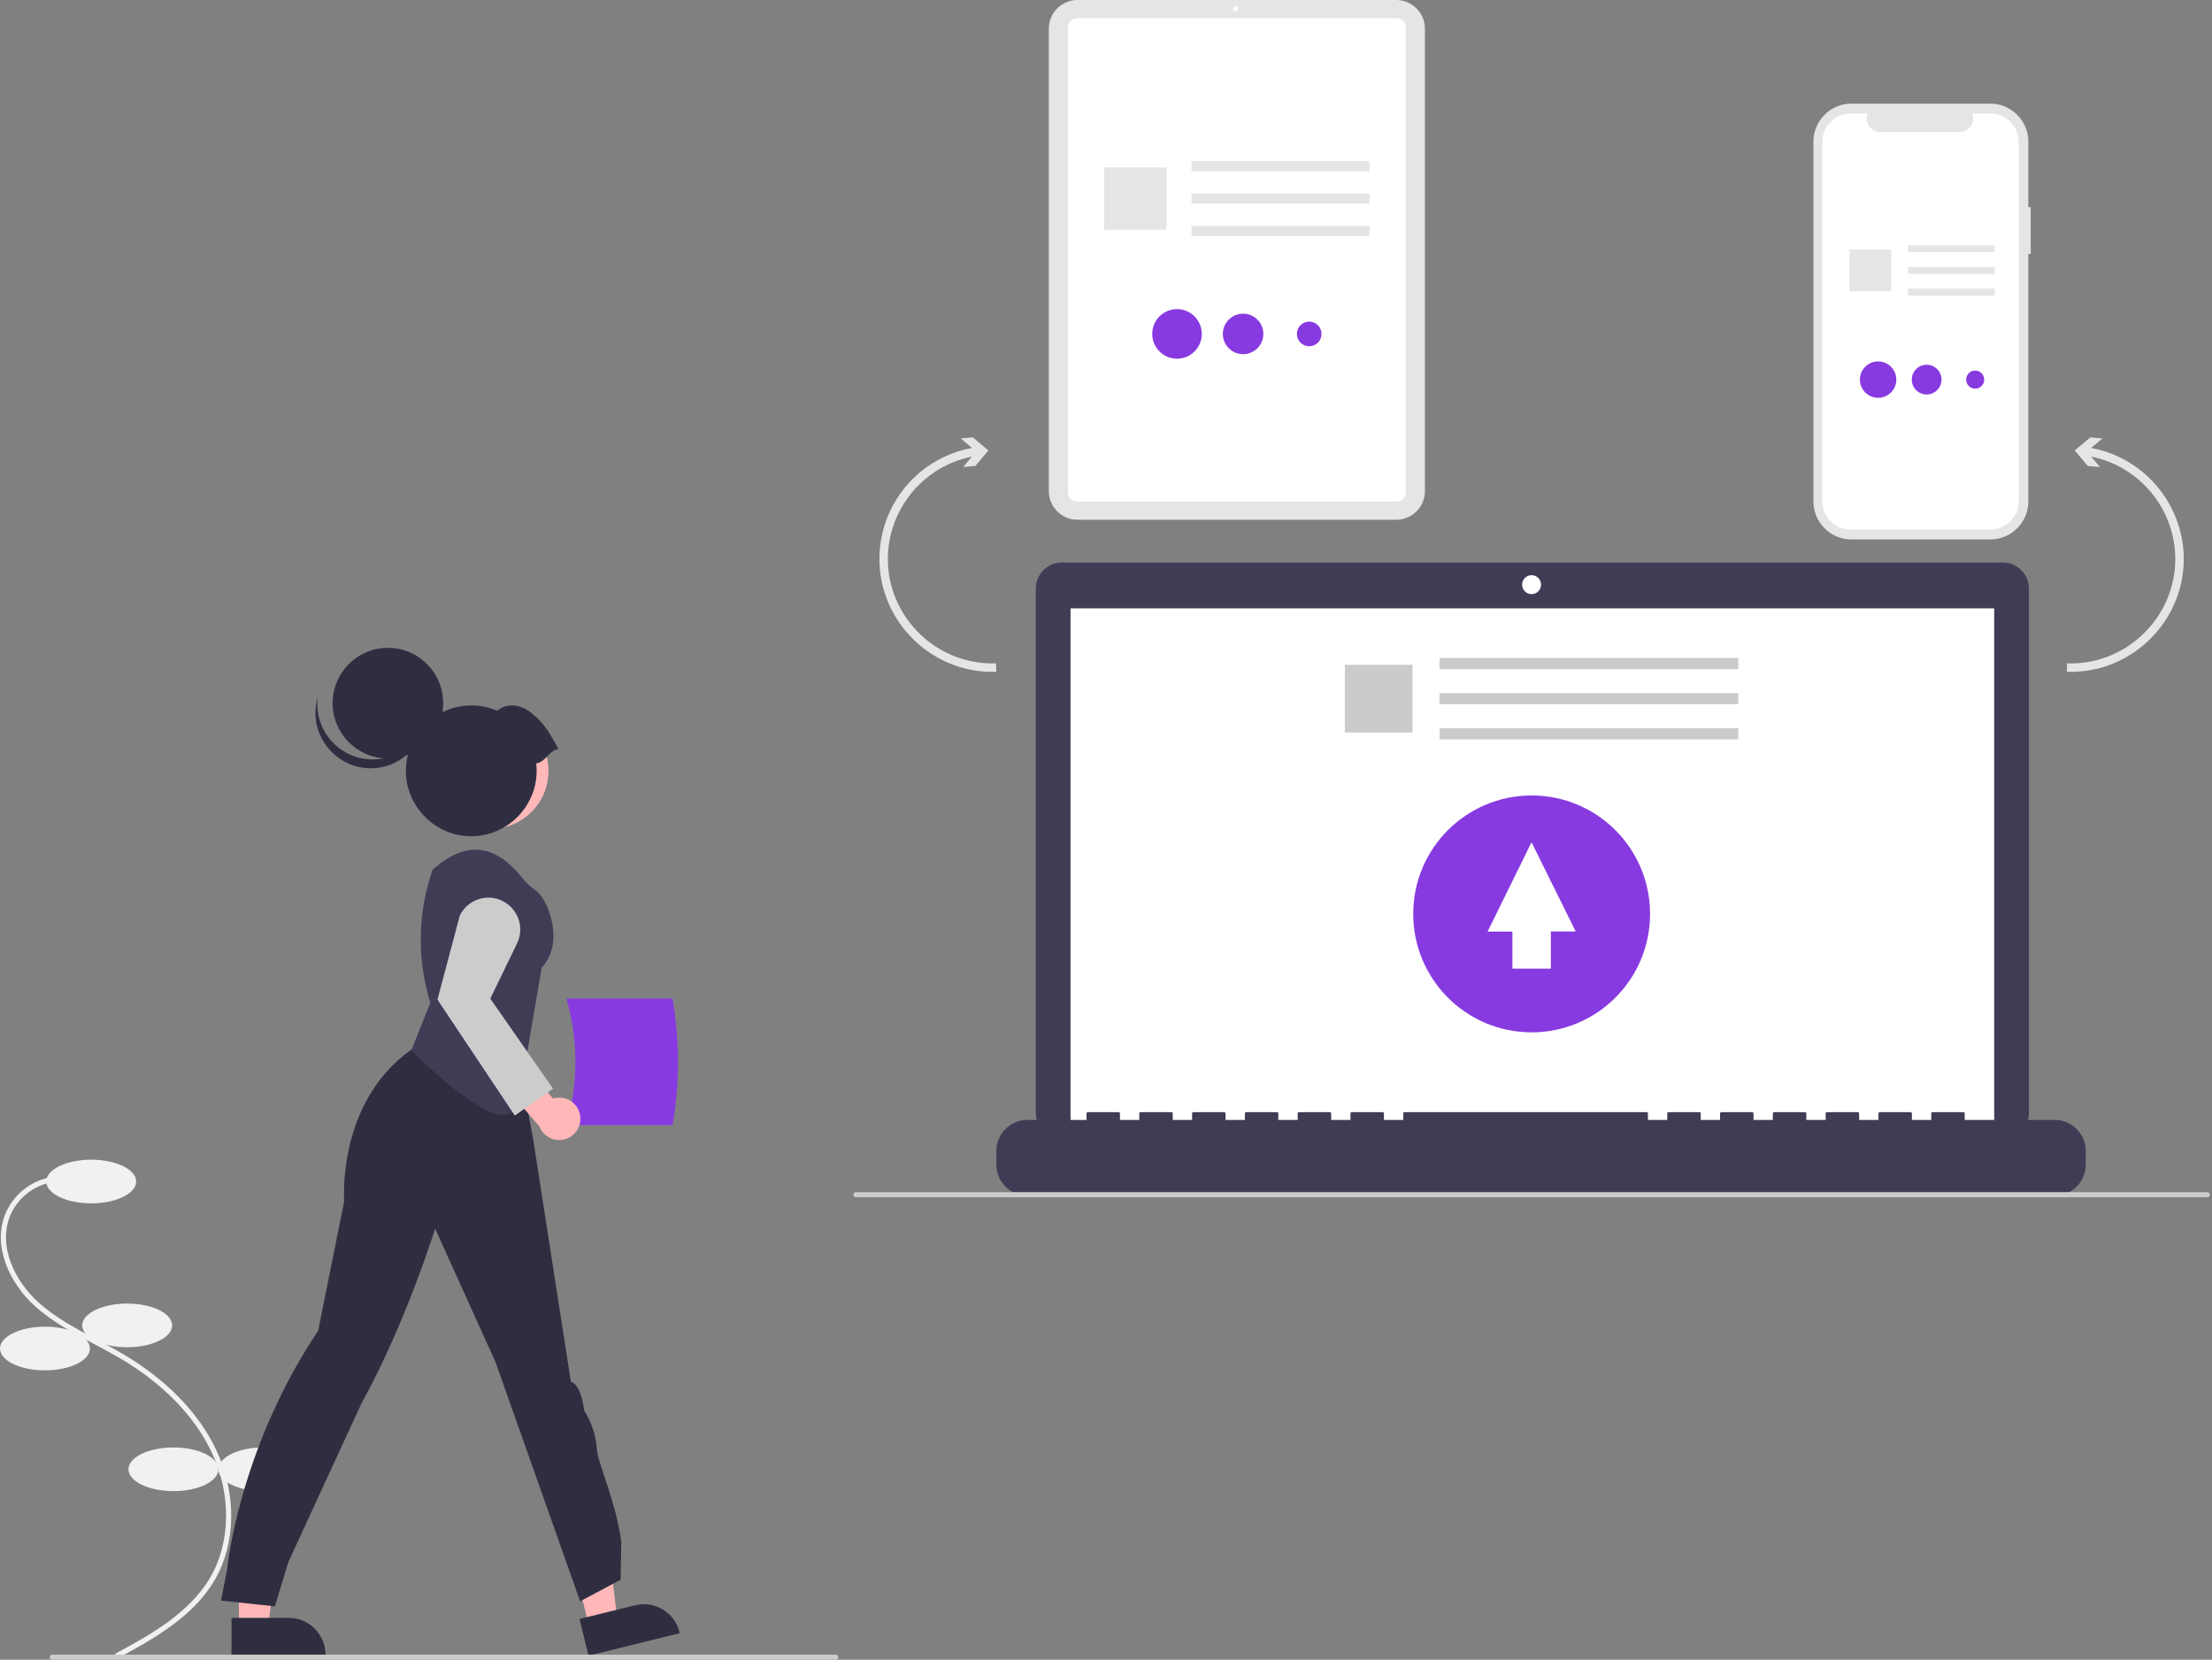 <?xml version="1.0" encoding="UTF-8" standalone="no"?>
<!DOCTYPE svg PUBLIC "-//W3C//DTD SVG 1.1//EN" "http://www.w3.org/Graphics/SVG/1.1/DTD/svg11.dtd">
<svg width="100%" height="100%" viewBox="0 0 861 646" version="1.1" xmlns="http://www.w3.org/2000/svg" xmlns:xlink="http://www.w3.org/1999/xlink" xml:space="preserve" xmlns:serif="http://www.serif.com/" style="fill-rule:evenodd;clip-rule:evenodd;stroke-linejoin:round;stroke-miterlimit:2;">
    <rect x="0" y="0" width="861" height="646" fill="#808080" stroke="none"/>
    <g transform="matrix(1,0,0,1,-169.924,-127)">
        <path d="M215.704,772.438L214.753,770.68C227.506,763.782 243.378,755.199 251.669,741.112C259.841,727.226 260.024,708.37 252.147,691.901C245.444,677.886 233.129,665.329 216.536,655.588C213.263,653.667 209.827,651.846 206.505,650.085C198.473,645.829 190.168,641.427 183.32,635.182C173.889,626.581 166.752,612.147 172.071,599.291C175.634,590.933 183.676,585.306 192.749,584.824L192.862,586.821C184.549,587.262 177.181,592.413 173.914,600.069C168.971,612.016 175.752,625.574 184.668,633.704C191.329,639.778 199.52,644.119 207.441,648.318C210.783,650.089 214.238,651.92 217.549,653.864C234.487,663.807 247.075,676.661 253.951,691.038C262.112,708.098 261.898,727.675 253.392,742.127C244.82,756.693 228.676,765.424 215.704,772.438Z" style="fill:rgb(241,241,241);fill-rule:nonzero;"/>
    </g>
    <ellipse cx="35.5" cy="459.865" rx="17.5" ry="8.5" style="fill:rgb(241,241,241);"/>
    <ellipse cx="49.5" cy="515.865" rx="17.5" ry="8.5" style="fill:rgb(241,241,241);"/>
    <ellipse cx="17.5" cy="524.865" rx="17.5" ry="8.5" style="fill:rgb(241,241,241);"/>
    <ellipse cx="67.5" cy="571.865" rx="17.5" ry="8.5" style="fill:rgb(241,241,241);"/>
    <ellipse cx="102.5" cy="571.865" rx="17.5" ry="8.5" style="fill:rgb(241,241,241);"/>
    <g transform="matrix(1,0,0,1,-169.924,-127)">
        <path d="M390.395,564.899L431.699,564.899C434.518,548.605 434.518,531.947 431.699,515.652L390.395,515.652C395.048,531.736 395.048,548.815 390.395,564.899Z" style="fill:rgb(136,58,225);fill-rule:nonzero;"/>
    </g>
    <path d="M93.008,633.403L104.35,633.403L109.746,589.655L93.006,589.656L93.008,633.403Z" style="fill:rgb(255,183,183);fill-rule:nonzero;"/>
    <g transform="matrix(1,0,0,1,-169.924,-127)">
        <path d="M260.04,756.7L282.377,756.699C290.185,756.7 296.611,763.125 296.611,770.933L296.611,771.396L260.04,771.397L260.04,756.7Z" style="fill:rgb(47,46,65);fill-rule:nonzero;"/>
    </g>
    <path d="M229.273,633.03L240.286,630.32L235.073,586.55L218.818,590.551L229.273,633.03Z" style="fill:rgb(255,183,183);fill-rule:nonzero;"/>
    <g transform="matrix(1,0,0,1,-169.924,-127)">
        <path d="M395.503,757.126L417.193,751.788L417.194,751.788C424.776,749.922 432.551,754.626 434.417,762.208L434.527,762.658L399.016,771.397L395.503,757.126Z" style="fill:rgb(47,46,65);fill-rule:nonzero;"/>
    </g>
    <g transform="matrix(1,0,0,1,-169.924,-127)">
        <path d="M255.958,749.972L258.314,737.917C258.314,737.917 262.651,691.372 293.776,644.92L303.907,594.458C303.907,594.458 300.898,556.262 329.939,535.587L338.892,529.419L370.282,531.218L377.532,570.91L392.139,664.824C392.139,664.824 395.909,665.177 397.323,676.038C400.196,680.598 401.896,685.799 402.271,691.176C402.645,696.553 409.746,711.799 411.749,726.984L411.513,741.842L395.728,750.252L362.826,657.204L339.294,605.185C339.294,605.185 327.967,641.836 310.619,673.234C310.619,673.234 286.857,724.665 282.11,735.114L276.927,752.215L255.958,749.972Z" style="fill:rgb(47,46,65);fill-rule:nonzero;"/>
    </g>
    <circle cx="190.987" cy="300.115" r="22.436" style="fill:rgb(255,183,183);"/>
    <circle cx="190.987" cy="300.115" r="22.436" style="fill:rgb(255,184,184);"/>
    <g transform="matrix(1,0,0,1,-169.924,-127)">
        <path d="M330.004,535.826L337.411,517.325C332.179,500.378 332.5,482.194 338.326,465.442L339.743,464.275C352.088,454.109 362.924,455.96 372.978,468.396C374.597,470.418 376.491,472.203 378.604,473.701C383.039,476.812 390.074,493.715 380.785,503.624L373.354,546.973C374.136,570.907 356.769,561.895 330.004,535.826Z" style="fill:rgb(63,61,86);fill-rule:nonzero;"/>
    </g>
    <g transform="matrix(1,0,0,1,-169.924,-127)">
        <path d="M395.772,561.381C395.257,557.294 391.742,554.195 387.622,554.195C386.794,554.195 385.97,554.32 385.179,554.567L373.155,540.152L362.613,545.323L379.88,565.44C381.106,568.619 384.178,570.727 387.585,570.727C392.116,570.727 395.844,566.998 395.844,562.468C395.844,562.104 395.82,561.742 395.772,561.381L395.772,561.381Z" style="fill:rgb(255,183,183);fill-rule:nonzero;"/>
    </g>
    <g transform="matrix(1,0,0,1,-169.924,-127)">
        <path d="M370.305,561.192L340.197,516.065L348.903,483.344C350.972,479.087 355.309,476.373 360.042,476.373C366.837,476.373 372.428,481.964 372.428,488.758C372.428,490.628 372.004,492.474 371.189,494.156L360.765,515.688L385.216,550.754L370.305,561.192Z" style="fill:rgb(204,204,204);fill-rule:nonzero;"/>
    </g>
    <circle cx="150.994" cy="273.676" r="21.525" style="fill:rgb(47,46,65);"/>
    <g transform="matrix(1,0,0,1,-169.924,-127)">
        <path d="M302.352,418.5C306.021,421.152 310.434,422.58 314.961,422.58C324.456,422.58 332.882,416.298 335.592,407.198C334.245,417.912 325.033,426.038 314.234,426.038C302.425,426.038 292.708,416.321 292.708,404.512C292.708,402.432 293.009,400.364 293.603,398.371C292.622,406.165 295.984,413.9 302.352,418.5Z" style="fill:rgb(47,46,65);fill-rule:nonzero;"/>
    </g>
    <g transform="matrix(1,0,0,1,-169.924,-127)">
        <path d="M387.299,418.524C383.541,411.797 382.104,408.987 377.258,404.896C372.974,401.278 367.704,400.215 363.453,403.643C360.265,402.266 356.829,401.555 353.356,401.555C339.391,401.555 327.899,413.047 327.899,427.012C327.899,440.978 339.391,452.469 353.356,452.469C367.321,452.469 378.813,440.978 378.813,427.012C378.813,427.012 378.813,427.011 378.813,427.01C378.809,426.048 378.751,425.087 378.639,424.132C382.334,423.613 383.604,419.043 387.299,418.524Z" style="fill:rgb(47,46,65);fill-rule:nonzero;"/>
    </g>
    <g transform="matrix(1,0,0,1,-169.924,-127)">
        <path d="M495.256,773L190.256,773C189.707,773 189.256,772.549 189.256,772C189.256,771.451 189.707,771 190.256,771L495.256,771C495.804,771 496.256,771.451 496.256,772C496.256,772.549 495.804,773 495.256,773Z" style="fill:rgb(203,203,203);fill-rule:nonzero;"/>
    </g>
    <g transform="matrix(1,0,0,1,-169.924,-127)">
        <path d="M960.363,207.644L959.431,207.644C959.431,207.644 959.431,182.111 959.431,182.111C959.431,174.004 952.76,167.333 944.653,167.333C944.653,167.333 890.558,167.333 890.558,167.333C882.451,167.333 875.78,174.004 875.78,182.111L875.78,322.187C875.78,330.294 882.451,336.965 890.558,336.965L944.653,336.965C952.76,336.965 959.431,330.294 959.431,322.187L959.431,225.819L960.363,225.819L960.363,207.644Z" style="fill:rgb(229,229,229);fill-rule:nonzero;"/>
    </g>
    <g transform="matrix(1,0,0,1,-169.924,-127)">
        <path d="M944.633,171.178L937.571,171.178C937.828,171.807 937.96,172.479 937.96,173.158C937.96,176.034 935.593,178.401 932.717,178.401L901.727,178.401C898.85,178.401 896.484,176.034 896.484,173.158C896.484,172.479 896.616,171.807 896.872,171.178L890.277,171.178C884.223,171.178 879.241,176.16 879.241,182.214L879.241,322.084C879.241,328.138 884.223,333.12 890.277,333.12C890.277,333.12 944.633,333.12 944.633,333.12C950.687,333.12 955.668,328.138 955.668,322.084C955.668,322.084 955.668,182.214 955.668,182.214C955.668,176.16 950.687,171.178 944.633,171.178Z" style="fill:white;fill-rule:nonzero;"/>
    </g>
    <rect x="742.69" y="95.46" width="33.701" height="2.67" style="fill:rgb(229,229,229);"/>
    <rect x="742.69" y="103.916" width="33.701" height="2.67" style="fill:rgb(229,229,229);"/>
    <rect x="742.69" y="112.371" width="33.701" height="2.67" style="fill:rgb(229,229,229);"/>
    <rect x="719.903" y="97.111" width="16.281" height="16.281" style="fill:rgb(229,229,229);"/>
    <circle cx="731.035" cy="147.753" r="7.085" style="fill:rgb(136,58,225);"/>
    <circle cx="749.928" cy="147.753" r="5.789" style="fill:rgb(136,58,225);"/>
    <circle cx="768.821" cy="147.753" r="3.522" style="fill:rgb(136,58,225);"/>
    <g transform="matrix(1,0,0,1,-169.924,-127)">
        <path d="M713.453,329.293L589.273,329.293C583.185,329.286 578.178,324.278 578.171,318.191L578.171,138.102C578.178,132.014 583.185,127.007 589.273,127L713.453,127C719.541,127.007 724.548,132.014 724.555,138.102L724.555,318.191C724.548,324.278 719.541,329.286 713.453,329.293Z" style="fill:rgb(229,229,229);fill-rule:nonzero;"/>
    </g>
    <g transform="matrix(1,0,0,1,-169.924,-127)">
        <path d="M713.672,322.209L589.054,322.209C587.178,322.207 585.634,320.664 585.632,318.787L585.632,137.505C585.634,135.629 587.178,134.085 589.054,134.083L713.672,134.083C715.548,134.085 717.092,135.629 717.094,137.505L717.094,318.787C717.092,320.664 715.548,322.207 713.672,322.209Z" style="fill:white;fill-rule:nonzero;"/>
    </g>
    <circle cx="480.966" cy="3.4" r="0.944" style="fill:white;"/>
    <rect x="463.776" y="62.68" width="69.311" height="3.982" style="fill:rgb(229,229,229);"/>
    <rect x="463.776" y="75.291" width="69.311" height="3.982" style="fill:rgb(229,229,229);"/>
    <rect x="463.776" y="87.902" width="69.311" height="3.982" style="fill:rgb(229,229,229);"/>
    <rect x="429.79" y="65.141" width="24.282" height="24.282" style="fill:rgb(229,229,229);"/>
    <circle cx="458.136" cy="129.965" r="9.648" style="fill:rgb(136,58,225);"/>
    <circle cx="483.864" cy="129.965" r="7.884" style="fill:rgb(136,58,225);"/>
    <circle cx="509.593" cy="129.965" r="4.797" style="fill:rgb(136,58,225);"/>
    <g transform="matrix(1,0,0,1,-169.924,-127)">
        <path d="M949.577,345.953C949.577,345.953 583.188,345.953 583.188,345.953C577.656,345.953 573.104,350.505 573.104,356.037L573.104,560.182C573.104,565.715 577.656,570.267 583.188,570.267L949.577,570.267C955.109,570.267 959.662,565.715 959.662,560.182L959.662,356.037C959.662,350.505 955.109,345.953 949.577,345.953Z" style="fill:rgb(63,61,86);fill-rule:nonzero;"/>
    </g>
    <rect x="416.7" y="236.775" width="359.517" height="202.805" style="fill:white;"/>
    <circle cx="596.151" cy="227.557" r="3.687" style="fill:white;"/>
    <g transform="matrix(1,0,0,1,-169.924,-127)">
        <path d="M969.756,562.892C969.756,562.892 934.67,562.892 934.67,562.892C934.67,562.892 934.67,560.364 934.67,560.364C934.67,560.089 934.443,559.863 934.168,559.863C934.168,559.863 922.139,559.863 922.139,559.863C921.864,559.863 921.637,560.089 921.637,560.364L921.637,562.892L914.119,562.892C914.119,562.892 914.119,560.364 914.119,560.364C914.119,560.089 913.893,559.863 913.618,559.863L901.588,559.863C901.313,559.863 901.087,560.089 901.087,560.364C901.087,560.364 901.087,562.892 901.087,562.892L893.568,562.892C893.568,562.892 893.568,560.364 893.568,560.364C893.568,560.089 893.342,559.863 893.067,559.863L881.037,559.863C880.762,559.863 880.536,560.089 880.536,560.364C880.536,560.364 880.536,562.892 880.536,562.892L873.018,562.892C873.018,562.892 873.018,560.364 873.018,560.364C873.018,560.089 872.791,559.863 872.516,559.863C872.516,559.863 860.487,559.863 860.487,559.863C860.212,559.863 859.985,560.089 859.985,560.364L859.985,562.892L852.467,562.892C852.467,562.892 852.467,560.364 852.467,560.364C852.467,560.089 852.241,559.863 851.966,559.863L839.936,559.863C839.661,559.863 839.435,560.089 839.435,560.364C839.435,560.364 839.435,562.892 839.435,562.892L831.916,562.892L831.916,560.364C831.916,560.089 831.69,559.863 831.415,559.863L819.385,559.863C819.11,559.863 818.884,560.089 818.884,560.364C818.884,560.364 818.884,562.892 818.884,562.892L811.366,562.892L811.366,560.364C811.366,560.089 811.139,559.863 810.864,559.863L716.632,559.863C716.357,559.863 716.131,560.089 716.131,560.364C716.131,560.364 716.131,562.892 716.131,562.892L708.612,562.892C708.612,562.892 708.612,560.364 708.612,560.364C708.612,560.089 708.386,559.863 708.111,559.863L696.081,559.863C695.806,559.863 695.58,560.089 695.58,560.364C695.58,560.364 695.58,562.892 695.58,562.892L688.061,562.892C688.061,562.892 688.061,560.364 688.061,560.364C688.061,560.089 687.835,559.863 687.56,559.863C687.56,559.863 675.53,559.863 675.53,559.863C675.255,559.863 675.029,560.089 675.029,560.364C675.029,560.364 675.029,562.892 675.029,562.892L667.511,562.892L667.511,560.364C667.511,560.089 667.284,559.863 667.009,559.863L654.98,559.863C654.705,559.863 654.479,560.089 654.479,560.364C654.479,560.364 654.479,562.892 654.479,562.892L646.96,562.892L646.96,560.364C646.96,560.089 646.734,559.863 646.459,559.863L634.429,559.863C634.154,559.863 633.928,560.089 633.928,560.364C633.928,560.364 633.928,562.892 633.928,562.892L626.409,562.892C626.409,562.892 626.409,560.364 626.409,560.364C626.409,560.089 626.183,559.863 625.908,559.863C625.908,559.863 613.878,559.863 613.878,559.863C613.603,559.863 613.377,560.089 613.377,560.364L613.377,562.892L605.859,562.892C605.859,562.892 605.859,560.364 605.859,560.364C605.859,560.089 605.632,559.863 605.357,559.863L593.328,559.863C593.053,559.863 592.826,560.089 592.826,560.364L592.826,562.892L569.77,562.892C563.17,562.892 557.74,568.323 557.74,574.922C557.74,574.922 557.74,580.362 557.74,580.362C557.74,586.961 563.17,592.391 569.77,592.391L969.756,592.391C976.355,592.391 981.786,586.961 981.786,580.362L981.786,574.922C981.786,568.323 976.355,562.892 969.756,562.892Z" style="fill:rgb(63,61,86);fill-rule:nonzero;"/>
    </g>
    <rect x="560.338" y="256.085" width="116.259" height="4.32" style="fill:rgb(203,203,203);"/>
    <rect x="560.338" y="269.765" width="116.259" height="4.32" style="fill:rgb(203,203,203);"/>
    <rect x="560.338" y="283.445" width="116.259" height="4.32" style="fill:rgb(203,203,203);"/>
    <rect x="523.471" y="258.755" width="26.34" height="26.34" style="fill:rgb(203,203,203);"/>
    <circle cx="596.178" cy="355.703" r="46.095" style="fill:rgb(136,58,225);"/>
    <path d="M588.694,362.58L579.029,362.58L596.133,327.821L613.327,362.548L603.654,362.548L603.654,376.999L588.694,376.999L588.694,362.58Z" style="fill:white;fill-rule:nonzero;"/>
    <g transform="matrix(1,0,0,1,-169.924,-127)">
        <path d="M522.777,316.017C529.333,308.338 538.347,303.159 548.282,301.361L543.867,297.652L548.589,297.243L554.631,302.323L549.552,308.365L544.83,308.775L548.234,304.728C529.29,308.49 515.519,325.265 515.519,344.579C515.519,366.867 533.86,385.207 556.148,385.207C556.636,385.207 557.125,385.199 557.613,385.181L557.731,388.471C557.205,388.49 556.679,388.5 556.152,388.5C532.055,388.5 512.227,368.671 512.227,344.574C512.227,334.104 515.97,323.972 522.777,316.017L522.777,316.017Z" style="fill:rgb(229,229,229);fill-rule:nonzero;"/>
    </g>
    <g transform="matrix(1,0,0,1,-169.924,-127)">
        <path d="M1019.9,346.153C1019.03,370.234 998.501,389.338 974.42,388.471L974.538,385.181C975.026,385.199 975.515,385.207 976.003,385.207C998.291,385.207 1016.63,366.867 1016.63,344.579C1016.63,325.265 1002.86,308.49 983.917,304.728L987.321,308.775L982.599,308.365L977.52,302.323L983.562,297.243L988.284,297.652L983.869,301.361C1005.24,305.252 1020.68,324.443 1019.9,346.153L1019.9,346.153Z" style="fill:rgb(229,229,229);fill-rule:nonzero;"/>
    </g>
    <g transform="matrix(1,0,0,1,-169.924,-127)">
        <path d="M1029.08,593L503.076,593C502.527,593 502.076,592.549 502.076,592C502.076,591.451 502.527,591 503.076,591L1029.08,591C1029.62,591 1030.08,591.451 1030.08,592C1030.08,592.549 1029.62,593 1029.08,593Z" style="fill:rgb(203,203,203);fill-rule:nonzero;"/>
    </g>
</svg>
